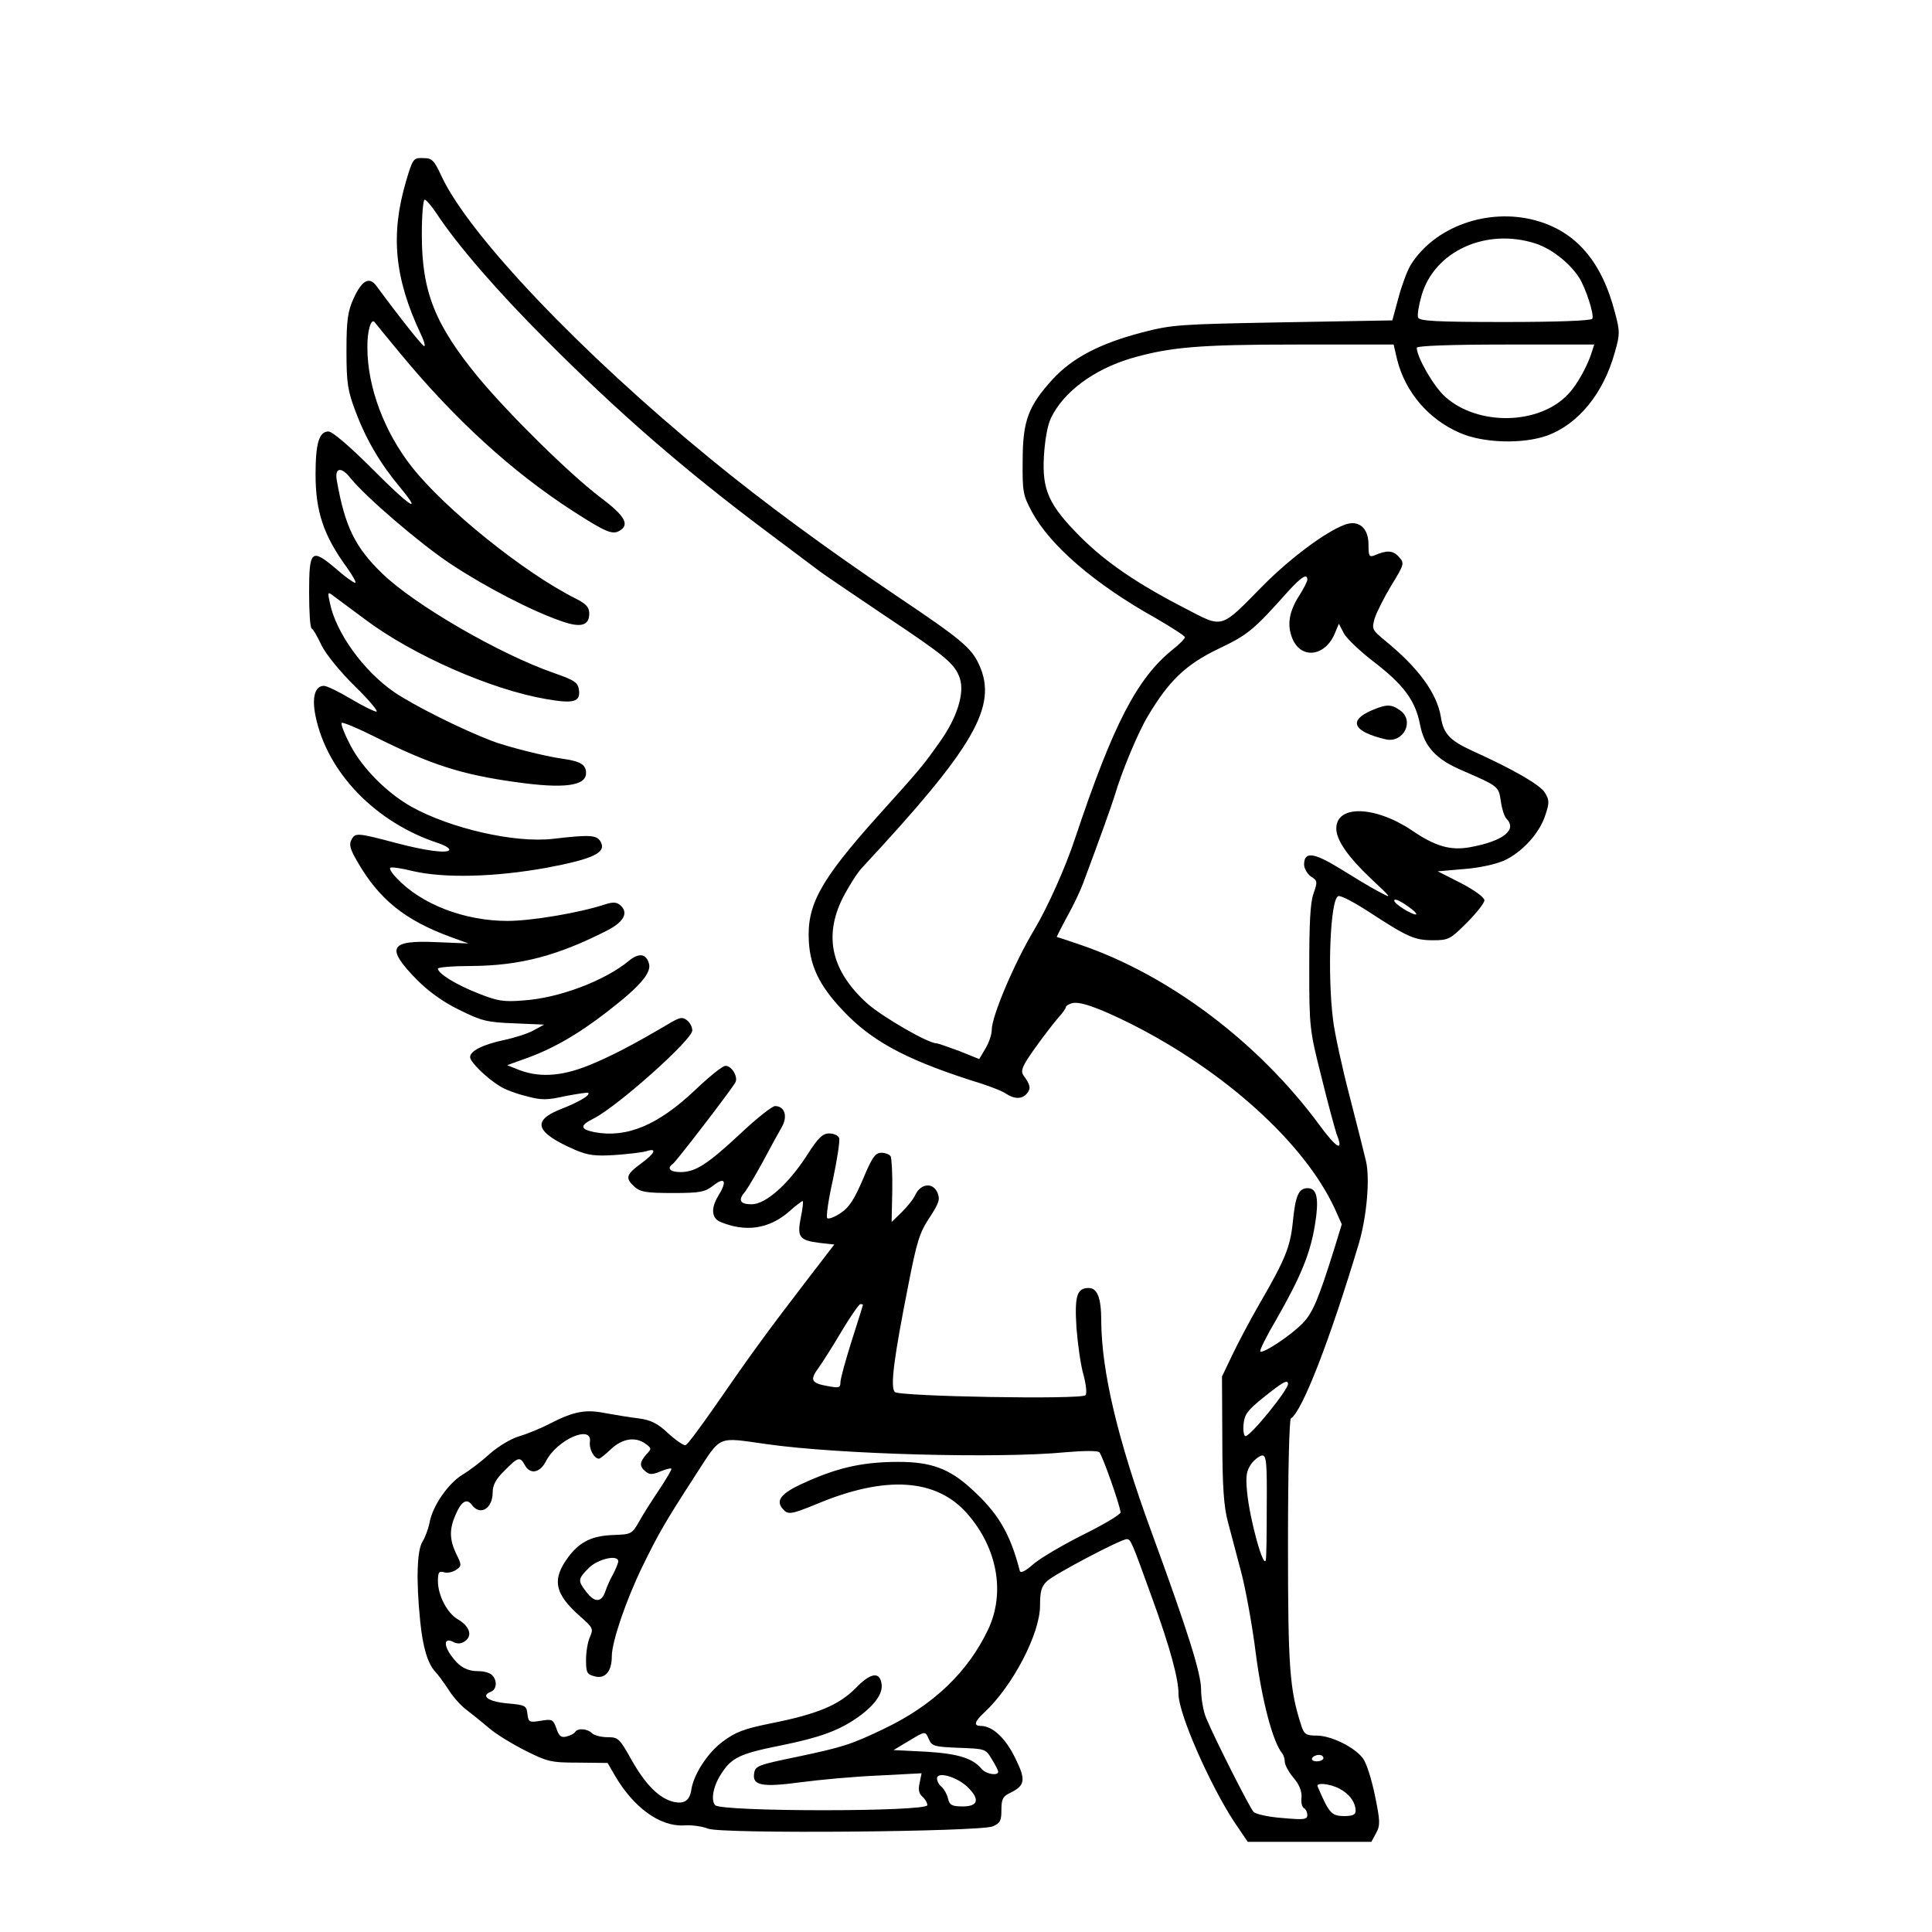 <?xml version="1.0" standalone="no"?>
<!DOCTYPE svg PUBLIC "-//W3C//DTD SVG 20010904//EN"
 "http://www.w3.org/TR/2001/REC-SVG-20010904/DTD/svg10.dtd">
<svg version="1.0" xmlns="http://www.w3.org/2000/svg"
 width="600pt" height="600pt" viewBox="0 0 600 600"
 preserveAspectRatio="xMidYMid meet">
<g transform="translate(0,600) scale(0.1,-0.1)"
fill="#000000" stroke="none">
<path d="M1261 5437 c-49 -166 -36 -301 46 -475 9 -18 14 -35 11 -37 -3 -4
-73 84 -149 187 -22 30 -45 18 -71 -39 -18 -40 -22 -67 -22 -163 0 -102 4
-124 29 -190 31 -83 76 -160 137 -233 74 -89 30 -60 -86 57 -72 72 -124 116
-136 116 -29 0 -40 -37 -40 -133 0 -116 25 -190 97 -289 19 -27 31 -48 26 -48
-5 0 -33 20 -61 45 -75 63 -82 57 -82 -75 0 -60 3 -110 8 -112 4 -1 18 -25 31
-53 15 -29 58 -82 104 -127 44 -43 73 -78 66 -78 -7 0 -43 18 -80 40 -37 22
-74 40 -83 40 -28 0 -38 -36 -26 -94 36 -176 188 -332 383 -395 20 -7 35 -16
32 -21 -7 -11 -74 -2 -165 22 -120 32 -127 32 -138 11 -9 -15 -5 -30 18 -69
67 -117 148 -182 290 -234 l55 -20 -97 4 c-149 7 -162 -16 -63 -117 36 -36 81
-69 131 -93 68 -34 86 -39 170 -42 l94 -4 -33 -18 c-18 -10 -59 -23 -92 -30
-66 -14 -105 -34 -105 -53 0 -15 51 -65 92 -90 15 -10 52 -24 82 -31 47 -13
64 -13 122 0 37 7 69 12 71 10 7 -7 -28 -28 -84 -50 -93 -36 -81 -73 43 -127
40 -17 63 -20 124 -16 41 3 85 8 98 12 34 11 26 -7 -18 -39 -46 -34 -49 -45
-19 -72 18 -16 37 -19 118 -19 86 0 100 3 126 23 37 29 44 14 15 -33 -23 -38
-20 -69 8 -80 77 -32 149 -22 211 31 21 19 41 34 44 34 2 0 0 -23 -6 -51 -12
-61 -5 -71 59 -79 l45 -5 -93 -121 c-112 -146 -167 -221 -276 -379 -46 -66
-87 -122 -93 -123 -5 -2 -29 14 -53 36 -34 32 -55 42 -92 47 -27 3 -73 11
-102 16 -63 13 -99 6 -172 -31 -30 -16 -75 -34 -99 -41 -24 -7 -64 -31 -90
-54 -25 -23 -63 -52 -85 -65 -44 -27 -93 -97 -102 -149 -4 -20 -14 -46 -22
-59 -17 -27 -20 -119 -7 -247 8 -80 23 -131 47 -157 7 -7 25 -31 40 -54 14
-23 40 -52 58 -65 17 -13 48 -38 68 -55 20 -18 71 -49 112 -70 70 -35 80 -38
166 -38 l91 -1 22 -38 c58 -100 140 -160 215 -156 24 2 57 -3 75 -10 40 -17
840 -10 884 7 23 10 27 17 27 51 0 33 4 42 27 53 47 23 50 40 15 110 -30 61
-70 98 -106 98 -23 0 -20 13 10 41 88 81 174 245 174 333 0 44 4 59 22 76 24
22 229 130 247 130 13 0 15 -6 78 -180 57 -157 83 -253 83 -301 0 -61 97 -281
173 -397 l42 -62 192 0 192 0 15 28 c13 24 12 38 -4 116 -10 49 -26 100 -37
115 -26 35 -99 71 -144 71 -33 0 -39 4 -48 32 -36 112 -41 177 -41 563 0 228
4 386 9 390 35 21 121 243 211 543 25 85 35 204 22 257 -5 22 -28 113 -51 202
-23 88 -46 194 -51 235 -18 143 -9 375 16 385 8 3 51 -20 97 -50 118 -77 140
-87 197 -87 49 0 54 3 106 55 30 30 54 61 54 69 0 9 -30 31 -72 53 l-73 37 80
7 c46 3 100 15 125 26 56 25 111 85 129 141 13 39 13 47 -1 70 -15 25 -99 73
-225 130 -70 32 -90 53 -98 104 -12 75 -70 154 -173 238 -41 34 -42 36 -33 69
6 19 29 65 52 103 41 67 41 69 23 89 -18 20 -37 21 -76 4 -16 -6 -18 -1 -18
34 0 52 -31 78 -75 61 -60 -23 -166 -102 -251 -187 -136 -138 -123 -135 -244
-72 -148 76 -246 143 -326 223 -97 98 -118 144 -112 249 3 50 11 97 22 119 39
81 132 150 248 185 121 35 210 43 514 43 l302 0 11 -47 c25 -100 97 -185 194
-227 72 -32 194 -36 271 -9 97 35 176 131 211 259 16 55 16 65 1 121 -41 161
-122 255 -249 289 -147 39 -312 -20 -386 -139 -11 -18 -28 -64 -38 -102 l-19
-70 -339 -6 c-324 -6 -345 -7 -440 -32 -130 -34 -215 -79 -275 -144 -76 -83
-94 -129 -94 -253 -1 -98 1 -108 29 -160 57 -105 195 -224 383 -329 50 -29 92
-56 92 -60 0 -4 -17 -22 -39 -39 -110 -89 -184 -232 -301 -582 -30 -92 -87
-219 -129 -289 -61 -102 -131 -267 -131 -309 0 -15 -9 -41 -20 -59 l-19 -32
-62 25 c-35 13 -67 24 -71 24 -26 0 -166 81 -214 123 -111 100 -137 207 -77
328 18 35 45 78 60 94 350 376 422 502 364 630 -24 53 -55 79 -256 214 -218
147 -413 290 -581 428 -399 327 -745 690 -832 874 -24 52 -30 58 -58 58 -30 1
-32 -1 -53 -72z m94 -99 c66 -100 190 -243 340 -393 227 -228 429 -403 685
-595 69 -52 141 -106 160 -120 19 -15 112 -77 205 -140 195 -130 220 -151 236
-197 15 -46 -9 -123 -63 -198 -53 -75 -59 -82 -196 -234 -175 -196 -217 -272
-210 -386 5 -84 39 -147 122 -230 88 -87 197 -143 416 -211 30 -10 64 -23 75
-31 26 -17 50 -17 65 2 12 15 10 26 -12 56 -9 14 -3 29 37 85 27 38 60 80 72
94 13 14 23 28 23 32 0 4 8 9 18 12 23 8 82 -13 181 -62 295 -148 542 -372
636 -575 l22 -49 -22 -72 c-51 -163 -68 -202 -98 -234 -36 -38 -125 -97 -133
-89 -3 3 19 47 49 98 76 133 105 203 120 291 14 84 8 118 -22 118 -28 0 -38
-23 -46 -105 -8 -78 -24 -117 -104 -255 -30 -52 -68 -124 -85 -160 l-31 -65 1
-195 c0 -146 5 -210 17 -255 9 -33 27 -103 41 -155 14 -52 35 -167 46 -255 19
-146 53 -276 82 -310 4 -5 8 -17 8 -26 0 -10 12 -32 27 -50 18 -21 26 -41 25
-60 -2 -15 1 -30 7 -34 6 -3 11 -13 11 -22 0 -14 -11 -15 -77 -9 -43 3 -83 12
-90 19 -12 13 -119 224 -147 291 -9 21 -16 62 -16 90 0 49 -41 180 -155 491
-105 287 -154 497 -155 653 0 71 -12 102 -39 102 -37 0 -44 -25 -38 -123 4
-51 13 -117 22 -147 8 -31 11 -58 6 -63 -14 -14 -578 -4 -592 10 -15 15 -3
106 43 338 25 128 34 158 65 204 30 46 33 57 24 78 -14 31 -51 28 -68 -7 -6
-14 -26 -38 -43 -55 l-31 -30 2 97 c1 53 -2 101 -5 107 -4 6 -17 11 -29 11
-19 0 -29 -15 -57 -82 -27 -63 -43 -88 -69 -105 -19 -13 -38 -20 -42 -16 -4 5
4 59 18 121 13 62 22 120 19 128 -3 8 -17 14 -31 14 -20 0 -34 -13 -69 -68
-58 -90 -128 -152 -172 -152 -36 0 -43 13 -20 39 7 9 32 51 55 93 23 43 49 91
59 108 19 33 9 65 -21 65 -9 0 -57 -38 -107 -85 -103 -96 -140 -120 -187 -120
-32 0 -43 12 -24 25 9 5 177 224 194 252 11 17 -10 53 -30 53 -9 0 -51 -34
-94 -75 -115 -109 -212 -150 -313 -131 -45 9 -46 21 -3 42 75 38 307 245 307
274 0 10 -7 24 -16 31 -14 11 -21 10 -48 -5 -118 -70 -191 -108 -261 -136 -86
-34 -155 -37 -220 -10 l-30 12 50 18 c87 30 168 76 262 149 101 78 138 121
128 150 -9 30 -32 32 -62 7 -75 -62 -218 -116 -328 -123 -61 -5 -80 -2 -140
22 -71 28 -125 62 -125 77 0 4 46 8 103 8 151 1 267 31 422 110 53 27 68 56
41 79 -12 10 -23 10 -48 2 -79 -26 -228 -51 -302 -51 -134 0 -269 52 -345 134
-14 14 -22 28 -19 31 3 3 34 -1 69 -10 99 -23 255 -19 416 10 149 28 189 48
167 83 -12 19 -35 20 -146 7 -119 -14 -319 32 -441 100 -76 43 -151 119 -188
189 -19 36 -31 67 -28 71 4 3 51 -17 105 -44 172 -86 269 -117 437 -140 148
-21 217 -12 217 28 0 27 -18 37 -75 45 -47 6 -175 38 -220 56 -96 37 -239 109
-300 150 -96 66 -183 186 -201 280 -7 32 -6 33 12 19 11 -8 54 -40 97 -72 149
-112 393 -219 563 -248 85 -15 107 -9 102 28 -3 23 -12 30 -78 53 -167 58
-432 211 -533 309 -84 81 -116 146 -141 289 -7 39 13 44 41 9 47 -59 217 -205
312 -268 107 -71 253 -147 347 -179 58 -20 84 -13 84 25 0 19 -10 30 -42 46
-160 80 -407 279 -509 409 -86 109 -138 249 -138 370 -1 50 11 92 22 80 2 -3
39 -48 82 -100 168 -203 345 -365 534 -487 101 -65 122 -74 144 -62 34 19 18
47 -58 104 -95 72 -279 253 -377 370 -137 166 -178 268 -178 446 0 60 4 109 9
109 4 0 21 -19 36 -42z m3413 -94 c50 -16 106 -60 136 -106 21 -33 48 -117 41
-128 -4 -6 -109 -10 -271 -10 -216 0 -266 3 -270 14 -3 7 2 38 11 69 40 137
200 210 353 161z m176 -336 c-13 -43 -46 -103 -73 -131 -89 -97 -281 -101
-383 -9 -36 32 -88 123 -88 152 0 6 104 10 276 10 l275 0 -7 -22z m-884 -708
c0 -6 -11 -27 -24 -48 -33 -51 -40 -93 -22 -136 27 -64 101 -55 131 16 l13 31
15 -29 c8 -16 50 -56 93 -89 94 -72 130 -122 144 -195 13 -69 50 -109 134
-144 110 -48 110 -48 117 -94 3 -23 11 -48 17 -54 35 -35 -9 -70 -112 -89 -61
-11 -108 2 -181 52 -115 77 -235 80 -235 6 0 -36 36 -88 108 -156 67 -63 67
-63 22 -39 -25 13 -79 46 -121 72 -80 49 -109 52 -109 11 0 -12 10 -29 21 -37
21 -13 21 -16 8 -54 -10 -28 -13 -93 -13 -229 0 -185 1 -194 38 -340 20 -82
42 -162 47 -177 23 -57 1 -46 -54 29 -188 255 -466 465 -742 559 -38 13 -71
24 -73 24 -1 0 13 28 32 63 19 34 41 80 49 102 52 139 90 245 99 275 22 75 73
197 104 248 65 109 118 159 218 207 92 44 108 57 216 178 42 46 60 57 60 37z
m325 -1024 c11 -8 16 -16 12 -16 -14 0 -67 33 -67 43 0 9 24 -3 55 -27z
m-1705 -1228 c0 -2 -16 -52 -35 -112 -19 -60 -35 -118 -35 -129 0 -17 -5 -18
-37 -12 -54 9 -59 19 -31 57 13 18 46 70 73 116 27 45 53 82 57 82 4 0 8 -1 8
-2z m1320 -246 c0 -19 -116 -162 -132 -162 -5 0 -8 17 -6 37 3 31 12 43 63 84
60 48 75 56 75 41z m-2168 -180 c-3 -22 13 -52 28 -52 4 0 21 14 38 30 35 33
76 39 107 16 19 -14 19 -15 2 -33 -21 -24 -22 -37 -2 -53 12 -10 21 -10 45 0
17 7 32 11 35 9 2 -2 -15 -31 -37 -64 -22 -33 -51 -78 -63 -100 -22 -39 -25
-40 -78 -42 -67 -2 -105 -20 -141 -67 -53 -71 -45 -115 37 -187 39 -34 40 -38
29 -63 -7 -15 -12 -47 -12 -71 0 -40 3 -45 27 -51 32 -9 53 15 53 62 0 45 44
174 95 279 51 104 68 134 165 284 82 126 64 118 222 96 226 -32 723 -45 928
-25 57 5 99 5 104 0 10 -10 65 -167 66 -187 0 -6 -51 -37 -114 -68 -62 -31
-132 -72 -155 -91 -27 -24 -42 -31 -44 -22 -30 116 -67 179 -151 255 -68 62
-124 83 -226 83 -105 0 -181 -16 -277 -58 -84 -36 -106 -59 -83 -87 17 -20 25
-19 106 14 214 90 373 80 469 -31 93 -107 117 -245 64 -358 -63 -133 -171
-236 -324 -309 -102 -49 -128 -57 -270 -87 -121 -25 -130 -28 -133 -52 -6 -37
25 -43 144 -27 60 8 169 18 243 21 l133 7 -6 -30 c-5 -21 -2 -34 9 -43 8 -7
15 -19 15 -26 0 -21 -642 -21 -659 0 -14 16 -6 59 18 96 33 52 58 64 189 90
113 23 173 44 229 82 55 37 85 76 81 107 -5 41 -34 37 -81 -12 -52 -52 -117
-80 -263 -109 -84 -17 -110 -27 -150 -57 -47 -35 -90 -102 -97 -149 -5 -33
-21 -45 -54 -38 -45 10 -88 53 -132 131 -37 66 -41 70 -74 70 -20 0 -42 6 -48
12 -15 15 -45 17 -53 4 -3 -5 -15 -11 -27 -14 -16 -4 -23 1 -31 25 -10 28 -13
30 -49 24 -35 -6 -38 -4 -41 21 -3 26 -6 28 -62 33 -58 5 -85 23 -52 36 19 7
21 35 4 52 -7 7 -25 12 -41 12 -37 0 -61 13 -87 50 -24 34 -19 56 9 40 13 -6
24 -5 36 4 23 17 13 46 -23 67 -33 19 -62 74 -62 119 0 27 3 32 20 27 10 -3
27 1 37 8 17 12 17 15 0 49 -21 44 -22 76 -3 120 18 43 35 54 51 33 26 -36 65
-12 65 38 0 23 10 42 37 68 42 43 48 44 63 17 16 -30 47 -25 66 13 35 67 144
114 136 59z m2102 -200 c0 -86 -1 -161 -3 -167 -7 -29 -50 127 -58 211 -5 51
-2 66 13 88 11 14 26 25 34 26 13 0 15 -24 14 -158z m-2014 -171 c0 -5 -7 -22
-15 -38 -9 -15 -20 -40 -25 -55 -12 -35 -33 -36 -59 -2 -27 35 -27 40 8 75 29
28 91 42 91 20z m965 -553 c9 -21 18 -23 93 -26 81 -3 83 -3 102 -35 11 -18
20 -35 20 -39 0 -14 -37 -8 -51 8 -28 34 -74 48 -174 54 l-100 5 45 27 c55 33
53 33 65 6z m1225 -58 c0 -5 -9 -10 -21 -10 -11 0 -17 5 -14 10 3 6 13 10 21
10 8 0 14 -4 14 -10z m-1107 -88 c41 -39 36 -62 -13 -62 -34 0 -41 4 -46 25
-3 13 -12 29 -20 36 -8 6 -14 18 -14 26 0 22 59 6 93 -25z m1157 -7 c31 -16
50 -43 50 -69 0 -12 -10 -16 -37 -16 -38 1 -45 8 -81 92 -6 13 38 9 68 -7z"/>
<path d="M4260 3794 c-74 -32 -58 -66 43 -90 56 -13 91 58 45 90 -28 20 -43
19 -88 0z"/>
</g>
</svg>
